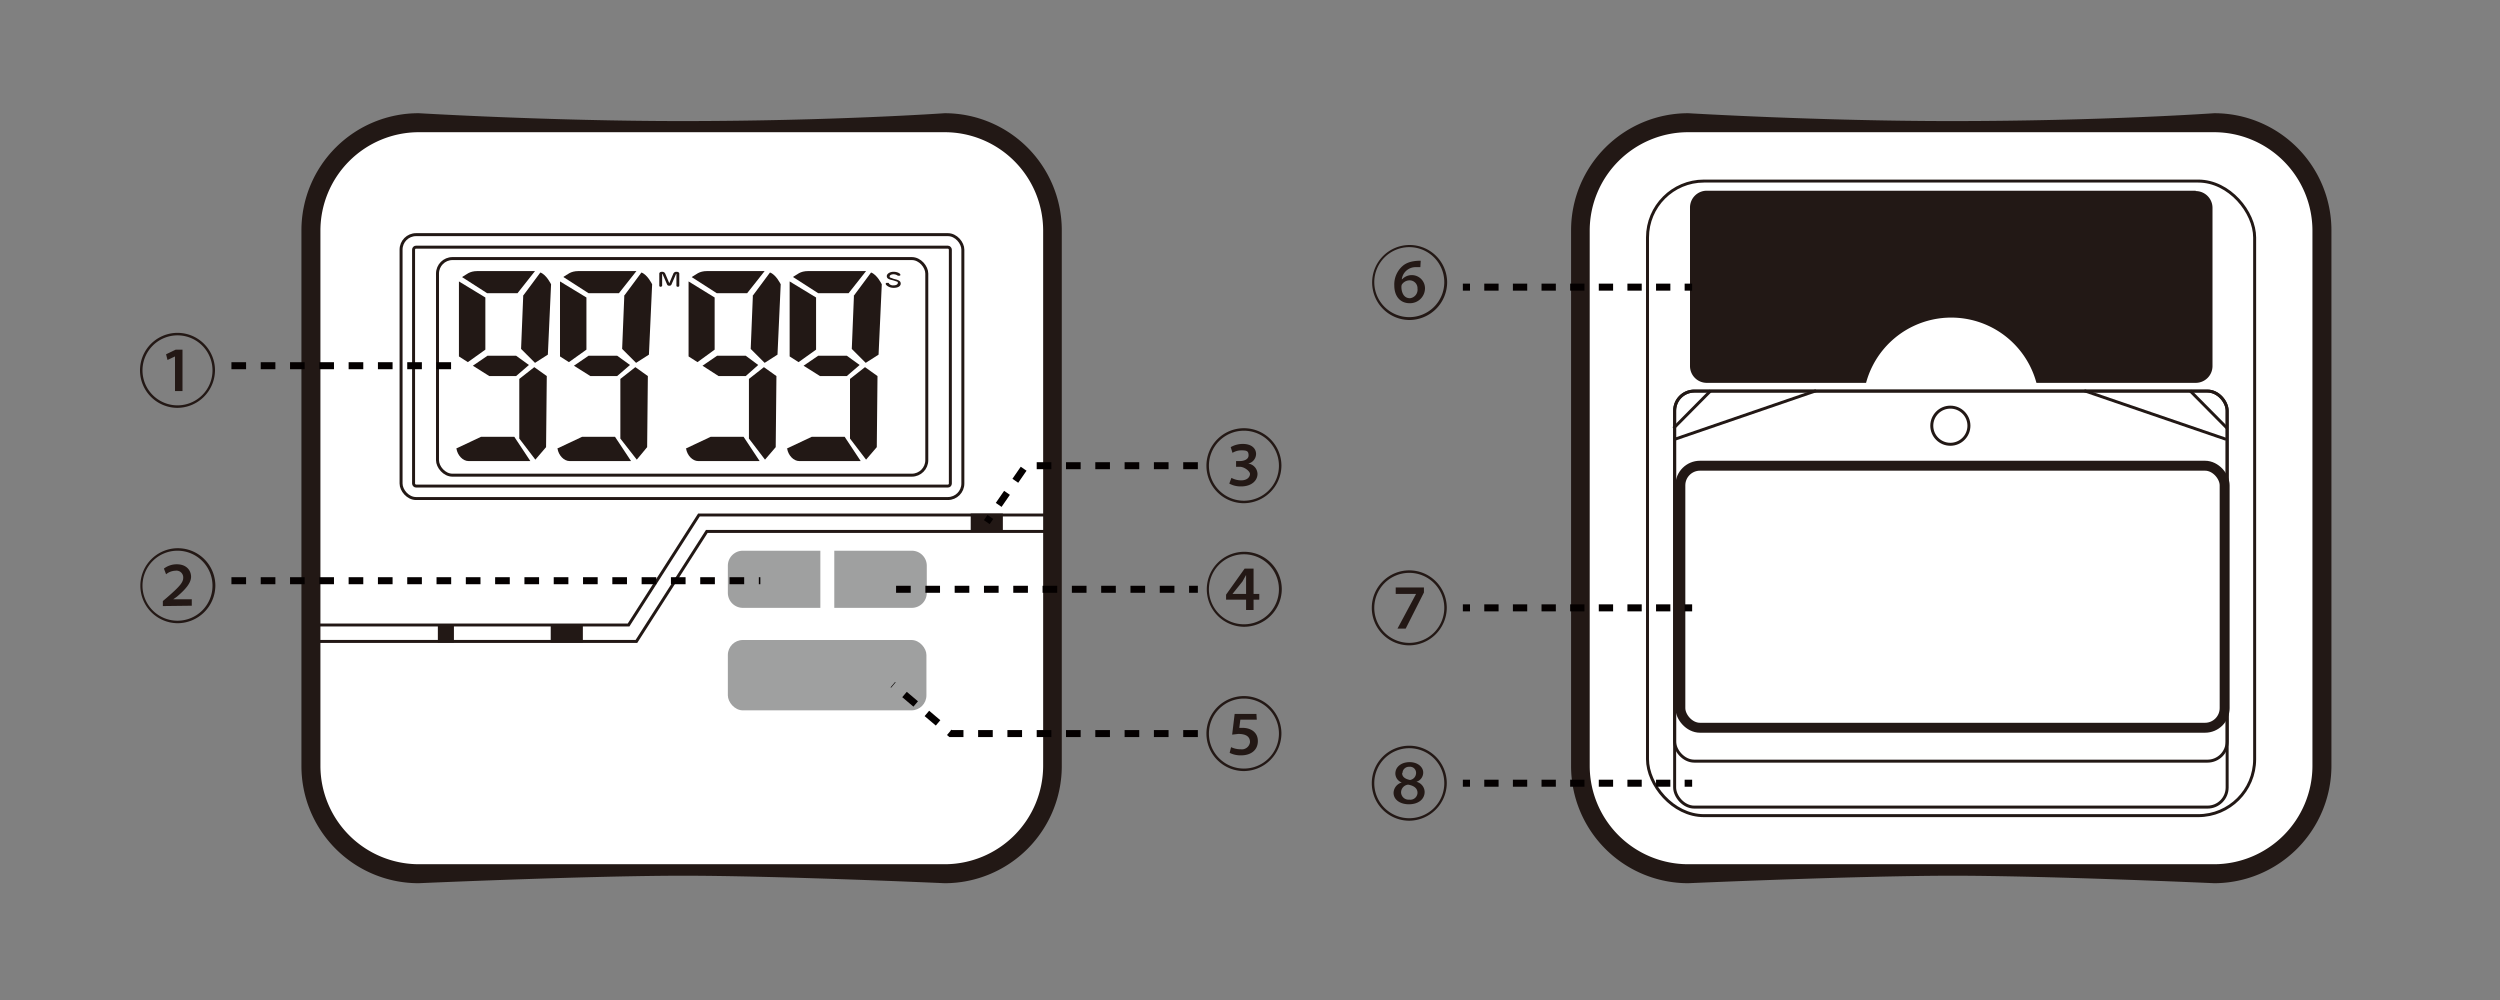 <svg xmlns="http://www.w3.org/2000/svg" viewBox="0 0 700 280"><rect x="0" y="0" width="700" height="280" fill="#808080" stroke="none"/><title>TM-13L_NameOftheParts</title><g id="レイヤー_3" data-name="レイヤー 3"><path d="M49.7,174.5A10.5,10.5,0,1,1,60.3,164,10.6,10.6,0,0,1,49.7,174.5ZM39.9,164a9.8,9.8,0,1,0,9.8-9.8A9.8,9.8,0,0,0,39.9,164Zm5.7,5.7v-1.4l1.4-1.2c3.2-2.8,4.3-4,4.3-5.3a1.9,1.9,0,0,0-2.2-2,4.3,4.3,0,0,0-2.6,1l-.6-1.6a5.9,5.9,0,0,1,3.6-1.2c2.8,0,4,1.8,4,3.5s-1.5,3.5-4,5.6l-1,.7h5.2v1.8Z" style="fill:#231815"/><path d="M348.3,215.9a10.5,10.5,0,1,1,10.5-10.5A10.6,10.6,0,0,1,348.3,215.9Zm-9.8-10.5a9.8,9.8,0,1,0,9.8-9.8A9.8,9.8,0,0,0,338.5,205.4Zm13.4-3.9h-4.6l-.3,2.3h.9c2.3,0,4.3,1.2,4.3,3.7s-1.9,4-4.7,4a6.9,6.9,0,0,1-3.2-.7l.4-1.6a6.2,6.2,0,0,0,2.7.6,2.3,2.3,0,0,0,2.6-2c0-1.4-.9-2.3-3.3-2.3l-1.7.2.7-5.8h6.1Z" style="fill:#231815"/><path d="M348.3,140.9a10.5,10.5,0,1,1,10.5-10.5A10.6,10.6,0,0,1,348.3,140.9Zm-9.8-10.5a9.8,9.8,0,1,0,9.8-9.8A9.8,9.8,0,0,0,338.5,130.4Zm6.3,3.4a5.7,5.7,0,0,0,2.7.7c1.9,0,2.5-1.1,2.5-1.8s-1.5-2-2.9-2h-1v-1.6h1c1.1,0,2.5-.4,2.5-1.6s-.5-1.4-2-1.4a4.7,4.7,0,0,0-2.5.7l-.5-1.6a6.7,6.7,0,0,1,3.4-.9c2.6,0,3.7,1.4,3.7,2.8a2.8,2.8,0,0,1-2.2,2.7h0a3,3,0,0,1,2.6,2.9c0,1.8-1.6,3.5-4.6,3.5a6.6,6.6,0,0,1-3.3-.8Z" style="fill:#231815"/><path d="M348.3,175.5A10.5,10.5,0,1,1,358.9,165,10.6,10.6,0,0,1,348.3,175.5ZM338.5,165a9.8,9.8,0,1,0,9.8-9.8A9.8,9.8,0,0,0,338.5,165Zm10.4,5.8v-2.9h-5.6v-1.4l5.2-7.3H351v7.1h1.6v1.6H351v2.9Zm0-4.5v-3.5c0-.5,0-1.3,0-1.8h0l-1,1.8-2.8,3.5H349Z" style="fill:#231815"/><path d="M394.6,89.6A10.5,10.5,0,1,1,405.2,79,10.6,10.6,0,0,1,394.6,89.6ZM384.8,79a9.8,9.8,0,1,0,9.8-9.8A9.8,9.8,0,0,0,384.8,79Zm12.9-4.2h-1.3a3.9,3.9,0,0,0-3.9,3.4h.1a3.7,3.7,0,0,1,6.4,2.5,4.2,4.2,0,0,1-4.3,4.2c-2.6,0-4.3-1.9-4.3-5a6.9,6.9,0,0,1,2.3-5.4c.7-.6,2-1.5,5.1-1.5Zm-.8,6a2.2,2.2,0,0,0-2.2-2.3,2.6,2.6,0,0,0-2.2,1.2,1.9,1.9,0,0,0-.1.8c0,.5.2,3,2.4,3A2.4,2.4,0,0,0,396.9,80.8Z" style="fill:#231815"/><path d="M394.6,229.8a10.5,10.5,0,1,1,10.5-10.5A10.6,10.6,0,0,1,394.6,229.8Zm-9.8-10.5a9.8,9.8,0,1,0,9.8-9.8A9.8,9.8,0,0,0,384.8,219.3Zm7.7-.2a2.7,2.7,0,0,1-1.8-2.5c0-1.9,1.7-3.2,4-3.2s3.8,1.4,3.8,2.9a2.7,2.7,0,0,1-1.9,2.6h0a3,3,0,0,1,2.3,2.8c0,2.2-1.9,3.5-4.4,3.5s-4.3-1.3-4.3-3.2a3.1,3.1,0,0,1,2.3-2.9Zm-.2,2.8a2.1,2.1,0,0,0,2.3,2,2,2,0,0,0,2.3-1.9c0-1.3-1-2-2.6-2.3a2.2,2.2,0,0,0-2,2.1Zm.3-5.4c0,1,.8,1.6,2.2,1.9a2,2,0,0,0,1.7-1.9,1.7,1.7,0,0,0-1.9-1.8A1.8,1.8,0,0,0,392.7,216.4Z" style="fill:#231815"/><path d="M394.6,180.7a10.5,10.5,0,1,1,10.5-10.5A10.6,10.6,0,0,1,394.6,180.7Zm-9.8-10.5a9.8,9.8,0,1,0,9.8-9.8A9.8,9.8,0,0,0,384.8,170.2Zm13.9-5.7v1.4L393.6,176h-2.3l5.2-9.7h-5.7v-1.8Z" style="fill:#231815"/><path d="M49.7,114.2a10.5,10.5,0,1,1,10.5-10.5A10.6,10.6,0,0,1,49.7,114.2Zm-9.8-10.5a9.8,9.8,0,1,0,9.8-9.8A9.8,9.8,0,0,0,39.9,103.7ZM49,99.8h0l-2.1,1-.4-1.6,2.7-1.3h1.9v11.6H49Z" style="fill:#231815"/><path d="M191,33.9c-37,0-73.7-2.2-73.7-2.2A32.8,32.8,0,0,0,84.4,64.5v150a32.8,32.8,0,0,0,32.8,32.8s47.5-2.1,74.1-2.1,73.2,2.1,73.2,2.1a32.8,32.8,0,0,0,32.8-32.8V64.5a32.8,32.8,0,0,0-32.8-32.8s-31.3,2.2-73.6,2.2" style="fill:#221815"/><path d="M292.5,214.5a28,28,0,0,1-27.9,27.9H117.2a28,28,0,0,1-27.9-27.9V64.5a28,28,0,0,1,27.9-27.9H264.6a28,28,0,0,1,27.9,27.9Z" style="fill:#fff"/><path d="M292.5,214.5a28,28,0,0,1-27.9,27.9H117.2a28,28,0,0,1-27.9-27.9V64.5a28,28,0,0,1,27.9-27.9H264.6a28,28,0,0,1,27.9,27.9Z" style="fill:none;stroke:#221815;stroke-width:0.835px"/><rect x="112.3" y="65.7" width="157.3" height="73.89" rx="4.2" ry="4.2" style="fill:none;stroke:#221815;stroke-width:0.835px"/><rect x="115.8" y="69.2" width="150.3" height="66.9" rx="0.7" ry="0.7" style="fill:none;stroke:#221815;stroke-width:0.835px"/><rect x="122.5" y="72.4" width="137" height="60.65" rx="4.2" ry="4.2" style="fill:none;stroke:#221815;stroke-width:0.835px"/><polyline points="89.5 175 176 175 195.7 144.2 292.4 144.2" style="fill:none;stroke:#221815;stroke-width:0.835px"/><polyline points="89.5 179.6 178.2 179.6 197.9 148.8 292.7 148.8" style="fill:none;stroke:#221815;stroke-width:0.835px"/><rect x="122.6" y="175.1" width="4.5" height="4.8" style="fill:#221815"/><rect x="154.2" y="175.1" width="9" height="4.8" style="fill:#221815"/><rect x="271.8" y="143.8" width="9" height="4.8" style="fill:#221815"/><path d="M229.7,154.2H208a4.2,4.2,0,0,0-4.2,4.2V166a4.2,4.2,0,0,0,4.2,4.2h21.7Z" style="fill:#9fa0a0"/><path d="M233.6,154.2h21.7a4.2,4.2,0,0,1,4.2,4.2V166a4.2,4.2,0,0,1-4.2,4.2H233.6Z" style="fill:#9fa0a0"/><rect x="203.8" y="179.2" width="55.6" height="19.7" rx="4.2" ry="4.2" style="fill:#9fa0a0"/><polygon points="128.5 78.8 128.5 99.8 131 101.4 135.9 97.9 135.9 83.3 128.5 78.8" style="fill:#221815"/><polygon points="132.4 102.4 136.5 99.6 144.5 99.6 148.1 102.2 144.5 105.3 137 105.3 132.4 102.4" style="fill:#221815"/><path d="M129.4,77.6l7,4.5h8.5l4.9-6.2H133.7c-2.3,0-3.1,1-4.2,1.6" style="fill:#221815"/><path d="M146.5,82.9l-.6,14.8,3.9,3.9,3.6-2.3.9-19.7s-1.3-2.7-3-3.3l-4.9,6.6" style="fill:#221815"/><polygon points="149.6 102.8 145.4 106.1 145.4 122.8 149.9 128.7 152.9 125.2 153.1 105.3 149.6 102.8" style="fill:#221815"/><path d="M127.7,125.6l7-3.3H144l4.5,6.8H131.2c-1.6,0-3.1-1.6-3.4-3.5" style="fill:#221815"/><polygon points="156.8 78.8 156.8 99.8 159.3 101.4 164.2 97.9 164.2 83.3 156.8 78.8" style="fill:#221815"/><polygon points="160.7 102.4 164.8 99.6 172.8 99.6 176.4 102.2 172.8 105.3 165.3 105.3 160.7 102.4" style="fill:#221815"/><path d="M157.8,77.6l7,4.5h8.5l4.9-6.2H162c-2.3,0-3.1,1-4.2,1.6" style="fill:#221815"/><path d="M174.8,82.9l-.6,14.8,3.9,3.9,3.6-2.3.9-19.7s-1.3-2.7-3-3.3l-4.9,6.6" style="fill:#221815"/><polygon points="177.9 102.8 173.7 106.1 173.7 122.8 178.3 128.7 181.2 125.2 181.4 105.3 177.9 102.8" style="fill:#221815"/><path d="M156,125.6l7-3.3h9.2l4.5,6.8H159.5c-1.6,0-3.1-1.6-3.4-3.5" style="fill:#221815"/><polygon points="192.8 78.8 192.8 99.8 195.3 101.4 200.1 97.9 200.1 83.3 192.8 78.8" style="fill:#221815"/><polygon points="196.7 102.4 200.8 99.6 208.8 99.6 212.3 102.2 208.8 105.3 201.2 105.3 196.7 102.4" style="fill:#221815"/><path d="M193.7,77.6l7,4.5h8.5l4.9-6.2H198c-2.3,0-3.1,1-4.2,1.6" style="fill:#221815"/><path d="M210.8,82.9l-.6,14.8,3.9,3.9,3.6-2.3.9-19.7s-1.3-2.7-3-3.3l-4.9,6.6" style="fill:#221815"/><polygon points="213.9 102.8 209.7 106.1 209.7 122.8 214.2 128.7 217.2 125.2 217.4 105.3 213.9 102.8" style="fill:#221815"/><path d="M192,125.6l7-3.3h9.2l4.5,6.8H195.5c-1.6,0-3.1-1.6-3.4-3.5" style="fill:#221815"/><polygon points="221.1 78.8 221.1 99.8 223.6 101.4 228.5 97.9 228.5 83.3 221.1 78.8" style="fill:#221815"/><polygon points="225 102.4 229.1 99.6 237.1 99.6 240.7 102.2 237.1 105.3 229.6 105.3 225 102.4" style="fill:#221815"/><path d="M222.1,77.6l7,4.5h8.5l4.9-6.2H226.3c-2.3,0-3.1,1-4.2,1.6" style="fill:#221815"/><path d="M239.1,82.9l-.6,14.8,3.9,3.9,3.6-2.3.9-19.7s-1.3-2.7-3-3.3l-4.9,6.6" style="fill:#221815"/><polygon points="242.2 102.8 238 106.1 238 122.8 242.5 128.7 245.5 125.2 245.7 105.3 242.2 102.8" style="fill:#221815"/><path d="M220.3,125.6l7-3.3h9.2l4.5,6.8H223.8c-1.6,0-3.1-1.6-3.4-3.5" style="fill:#221815"/><path d="M187.4,79.3l1.1-2.6a.9.9,0,0,1,.9-.6c.6,0,.8.3.8.5V80c0,.2-.2.3-.4.3s-.4-.1-.4-.3V76.7h-.1l-1.3,3a.6.6,0,0,1-.6.3.6.6,0,0,1-.6-.3l-1.3-3h-.1V80c0,.1-.2.3-.4.3s-.4-.1-.4-.3V76.6c0-.2.2-.5.8-.5a.9.9,0,0,1,.9.6Z" style="fill:#221815"/><path d="M250.2,76.1c1.1,0,1.9.5,1.9.8s-.1.3-.4.3h-.3a2,2,0,0,0-1.2-.4c-.7,0-1.1.3-1.1.6a.4.4,0,0,0,.1.3l1.1.4.8.2c.5.2,1.1.4,1.1,1.1s-.7,1.2-2,1.2-2.2-.8-2.2-1.1.2-.3.5-.3h.3l.2.3a1.5,1.5,0,0,0,1.2.4c.9,0,1.2-.4,1.2-.7a.4.4,0,0,0-.1-.3l-1.2-.4-.8-.2c-.6-.2-1-.4-1-1s.8-1.2,1.9-1.2" style="fill:#221815"/><path d="M546.4,33.9c-37,0-73.7-2.2-73.7-2.2a32.8,32.8,0,0,0-32.8,32.8v150a32.8,32.8,0,0,0,32.8,32.8s47.5-2.1,74.1-2.1,73.2,2.1,73.2,2.1a32.9,32.9,0,0,0,32.8-32.8V64.5A32.8,32.8,0,0,0,620,31.7s-31.3,2.2-73.6,2.2" style="fill:#221815"/><path d="M647.9,214.5A28,28,0,0,1,620,242.4H472.6a28,28,0,0,1-27.9-27.9V64.5a28,28,0,0,1,27.9-27.9H620a28,28,0,0,1,27.9,27.9Z" style="fill:#fff"/><path d="M647.9,214.5A28,28,0,0,1,620,242.4H472.6a28,28,0,0,1-27.9-27.9V64.5a28,28,0,0,1,27.9-27.9H620a28,28,0,0,1,27.9,27.9Z" style="fill:none;stroke:#221815;stroke-width:0.835px"/><rect x="461.3" y="50.7" width="170" height="177.68" rx="15.8" ry="15.8" style="fill:none;stroke:#221815;stroke-width:0.835px"/><rect x="470.5" y="130.4" width="152.4" height="73.37" rx="5.5" ry="5.5" style="fill:none;stroke:#221815;stroke-width:2.782px"/><rect x="468.9" y="109.5" width="154.7" height="103.62" rx="5.5" ry="5.5" style="fill:none;stroke:#221815;stroke-width:0.835px"/><rect x="468.9" y="109.5" width="154.7" height="116.49" rx="5.5" ry="5.5" style="fill:none;stroke:#221815;stroke-width:0.835px"/><line x1="468.9" y1="123" x2="508.5" y2="109.4" style="fill:none;stroke:#221815;stroke-width:0.835px"/><line x1="468.6" y1="119.9" x2="479" y2="109.4" style="fill:none;stroke:#221815;stroke-width:0.835px"/><line x1="623.3" y1="123" x2="583.6" y2="109.4" style="fill:none;stroke:#221815;stroke-width:0.835px"/><line x1="623.6" y1="119.9" x2="613.2" y2="109.4" style="fill:none;stroke:#221815;stroke-width:0.835px"/><circle cx="546.1" cy="119.2" r="5.2" style="fill:none;stroke:#221815;stroke-width:0.835px"/><path d="M614.8,53.4H477.9a4.7,4.7,0,0,0-4.7,4.7v44.4a4.7,4.7,0,0,0,4.7,4.7h44.6a24.7,24.7,0,0,1,47.7,0h44.6a4.7,4.7,0,0,0,4.7-4.7V58.2a4.7,4.7,0,0,0-4.7-4.7" style="fill:#221815"/><line x1="250.9" y1="165" x2="335.4" y2="165" style="fill:none;stroke:#040000;stroke-miterlimit:10;stroke-width:1.966px;stroke-dasharray:4.102,4.102"/><polyline points="335.4 130.4 287.2 130.4 276.3 146.2" style="fill:none;stroke:#040000;stroke-miterlimit:10;stroke-width:1.966px;stroke-dasharray:4.102,4.102"/><polyline points="335.4 205.4 266.2 205.4 250 191.7" style="fill:none;stroke:#040000;stroke-miterlimit:10;stroke-width:1.966px;stroke-dasharray:4.102,4.102"/><line x1="64.8" y1="102.4" x2="126.3" y2="102.4" style="fill:none;stroke:#040000;stroke-miterlimit:10;stroke-width:1.966px;stroke-dasharray:4.102,4.102"/><line x1="64.8" y1="162.6" x2="212.9" y2="162.6" style="fill:none;stroke:#040000;stroke-miterlimit:10;stroke-width:1.966px;stroke-dasharray:4.102,4.102"/><line x1="473.8" y1="80.4" x2="471.7" y2="80.4" style="fill:none;stroke:#040000;stroke-miterlimit:10;stroke-width:1.966px"/><line x1="467.7" y1="80.4" x2="413.6" y2="80.4" style="fill:none;stroke:#040000;stroke-miterlimit:10;stroke-width:1.966px;stroke-dasharray:4.008,4.008"/><line x1="411.6" y1="80.4" x2="409.6" y2="80.4" style="fill:none;stroke:#040000;stroke-miterlimit:10;stroke-width:1.966px"/><line x1="473.8" y1="170.2" x2="471.7" y2="170.2" style="fill:none;stroke:#040000;stroke-miterlimit:10;stroke-width:1.966px"/><line x1="467.7" y1="170.2" x2="413.6" y2="170.2" style="fill:none;stroke:#040000;stroke-miterlimit:10;stroke-width:1.966px;stroke-dasharray:4.008,4.008"/><line x1="411.6" y1="170.2" x2="409.6" y2="170.2" style="fill:none;stroke:#040000;stroke-miterlimit:10;stroke-width:1.966px"/><line x1="473.8" y1="219.3" x2="471.7" y2="219.3" style="fill:none;stroke:#040000;stroke-miterlimit:10;stroke-width:1.966px"/><line x1="467.7" y1="219.3" x2="413.6" y2="219.3" style="fill:none;stroke:#040000;stroke-miterlimit:10;stroke-width:1.966px;stroke-dasharray:4.008,4.008"/><line x1="411.6" y1="219.3" x2="409.6" y2="219.3" style="fill:none;stroke:#040000;stroke-miterlimit:10;stroke-width:1.966px"/></g></svg>